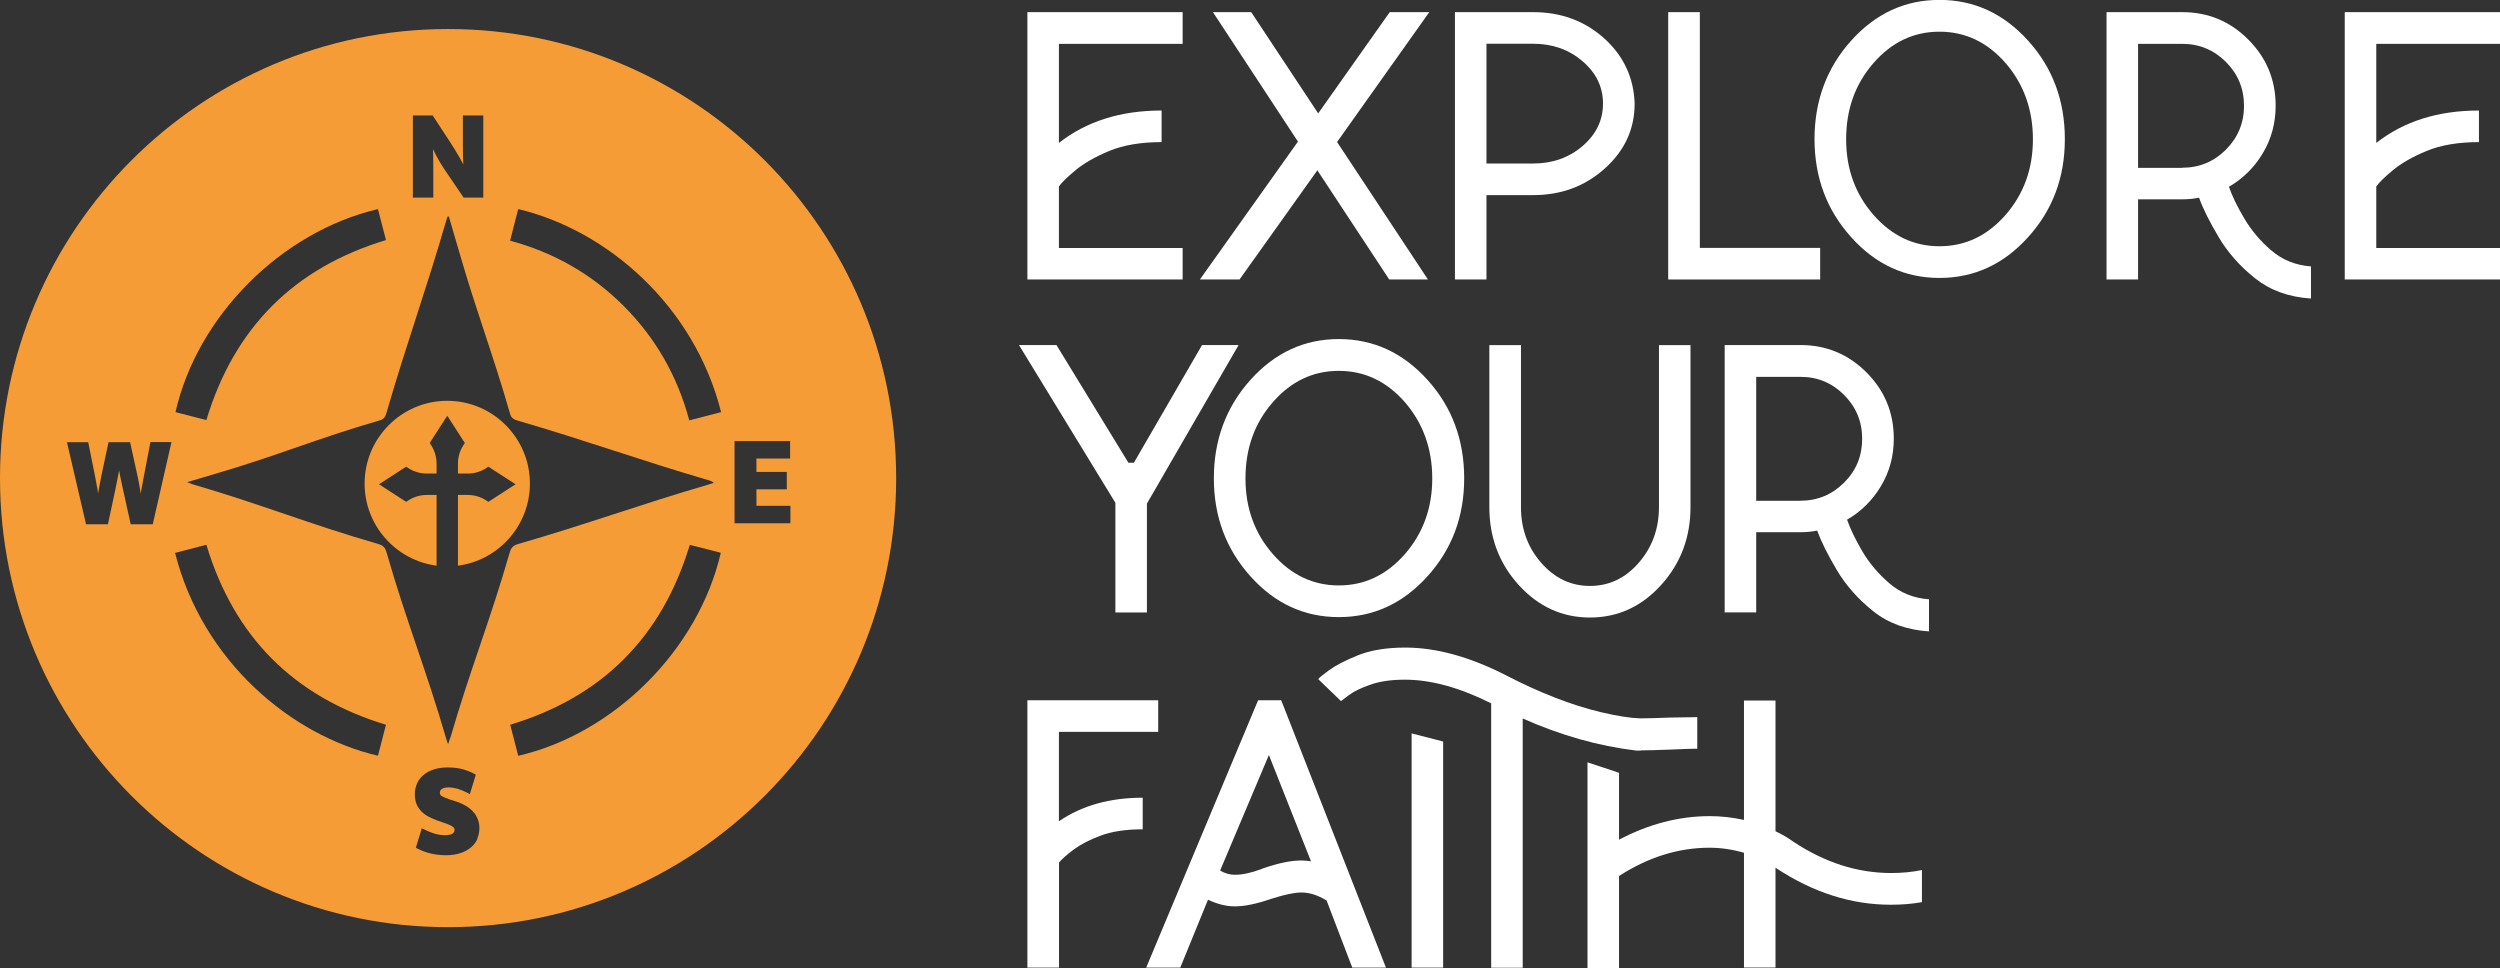 <svg xmlns="http://www.w3.org/2000/svg" width="297" height="115" viewBox="0 0 297 115" fill="none"><rect x="0" y="0" width="297" height="115" fill="#333333" stroke="none"/><g clip-path="url(#clip0_54_184)"><path d="M53.123 47.616C47.719 47.616 43.303 52.042 43.316 57.457C43.316 62.445 47.06 66.577 51.866 67.201V58.802H50.695C49.927 58.802 49.171 59.022 48.524 59.438L48.256 59.621L45.023 57.531L48.256 55.44L48.524 55.623C49.171 56.039 49.927 56.259 50.695 56.259H51.866V55.086C51.866 54.316 51.647 53.557 51.232 52.91L51.049 52.628L53.135 49.389L55.221 52.628L55.038 52.91C54.623 53.557 54.404 54.316 54.404 55.086V56.259H55.575C56.343 56.259 57.099 56.039 57.746 55.623L58.014 55.44L61.247 57.531L58.014 59.621L57.746 59.438C57.099 59.022 56.343 58.802 55.575 58.802H54.404V67.201C59.21 66.577 62.954 62.433 62.954 57.445C62.954 52.029 58.551 47.616 53.135 47.616" fill="#F59C36"></path><path d="M87.265 62.152V52.396H93.865V54.474H89.864V56.064H93.474V58.13H89.864V60.086H93.901V62.164H87.253L87.265 62.152ZM81.886 49.939C80.471 44.658 77.885 40.147 74.091 36.345C70.31 32.567 65.821 30 60.6 28.594C60.93 27.311 61.247 26.076 61.564 24.841C72.115 27.335 82.484 36.32 85.667 48.961C84.448 49.279 83.216 49.597 81.898 49.939M61.564 89.78C61.247 88.57 60.942 87.347 60.612 86.1C71.53 82.8 78.629 75.709 81.947 64.731C82.557 64.89 83.191 65.037 83.813 65.196C84.423 65.355 85.021 65.513 85.631 65.672C82.972 77.188 72.969 87.152 61.564 89.792M53.477 87.665C53.428 87.849 53.355 88.032 53.233 88.411C53.111 88.056 53.038 87.873 52.989 87.69C50.622 79.535 48.256 73.765 45.914 65.599C45.755 65.049 45.511 64.792 44.962 64.633C36.802 62.286 31.02 59.902 22.872 57.531C22.713 57.482 22.567 57.421 22.225 57.286C23.457 56.919 24.53 56.589 25.592 56.284C32.886 54.157 37.814 52.042 45.121 49.939C45.633 49.792 45.78 49.487 45.914 49.047C48.268 40.892 50.634 34.438 52.989 26.284C53.038 26.1 53.111 25.917 53.172 25.721C53.22 25.721 53.269 25.721 53.318 25.709C53.769 27.25 54.221 28.79 54.672 30.33C56.648 37.164 58.636 42.298 60.588 49.132C60.722 49.621 60.978 49.817 61.442 49.951C69.578 52.311 76.019 54.67 84.155 57.042C84.362 57.103 84.57 57.164 84.801 57.359C84.57 57.433 84.35 57.506 84.118 57.58C76.031 59.939 69.639 62.298 61.54 64.633C60.966 64.805 60.71 65.073 60.551 65.648C58.209 73.79 55.855 79.535 53.501 87.665M56.746 99.597C56.575 100 56.319 100.355 55.977 100.648C55.636 100.941 55.209 101.186 54.709 101.345C54.209 101.516 53.623 101.602 52.964 101.602C52.354 101.602 51.769 101.528 51.208 101.406C50.647 101.271 50.134 101.088 49.659 100.844L49.402 100.709L50.11 98.399L50.464 98.57C50.866 98.778 51.281 98.924 51.659 99.046C52.037 99.157 52.44 99.218 52.842 99.218C53.403 99.218 53.66 99.12 53.782 99.022C53.928 98.912 54.001 98.778 54.001 98.582C54.001 98.521 53.989 98.472 53.965 98.411C53.965 98.386 53.916 98.325 53.818 98.24C53.733 98.166 53.599 98.081 53.416 98.007C53.233 97.922 52.977 97.824 52.672 97.726L51.927 97.469C51.562 97.335 51.22 97.176 50.915 97.017C50.586 96.846 50.305 96.638 50.061 96.394C49.817 96.137 49.622 95.856 49.488 95.526C49.354 95.196 49.28 94.805 49.28 94.364C49.28 93.924 49.366 93.484 49.537 93.093C49.707 92.702 49.976 92.347 50.317 92.066C50.647 91.785 51.061 91.565 51.549 91.406C52.025 91.247 52.574 91.174 53.184 91.174C53.867 91.174 54.465 91.247 54.977 91.382C55.477 91.528 55.916 91.699 56.282 91.895L56.526 92.029L55.819 94.34L55.465 94.157C55.099 93.973 54.721 93.814 54.355 93.704C53.989 93.606 53.647 93.545 53.318 93.545C52.94 93.545 52.647 93.606 52.476 93.741C52.33 93.851 52.257 93.973 52.257 94.144C52.257 94.401 52.354 94.499 52.44 94.548C52.647 94.682 52.977 94.817 53.428 94.976L54.306 95.257C54.672 95.379 55.026 95.55 55.343 95.734C55.672 95.929 55.953 96.149 56.185 96.406C56.428 96.663 56.611 96.956 56.746 97.286C56.88 97.616 56.953 97.971 56.953 98.362C56.953 98.802 56.868 99.23 56.697 99.621M44.901 89.78C34.618 87.384 24.067 78.582 20.798 65.685C22.018 65.367 23.25 65.049 24.518 64.719C27.812 75.66 34.899 82.775 45.853 86.1C45.536 87.359 45.218 88.57 44.901 89.792M18.163 62.286H15.528L14.613 58.142C14.504 57.628 14.394 57.115 14.284 56.589C14.235 56.357 14.186 56.112 14.15 55.88C14.101 56.112 14.064 56.357 14.016 56.589L13.979 56.773C13.882 57.225 13.796 57.677 13.711 58.13L12.82 62.286H10.222L7.953 52.531H10.478L11.296 56.602C11.405 57.139 11.503 57.665 11.588 58.166C11.613 58.313 11.637 58.46 11.649 58.619C11.674 58.46 11.698 58.301 11.735 58.142C11.832 57.616 11.93 57.103 12.027 56.602L12.893 52.531H15.455L16.346 56.589C16.455 57.103 16.553 57.616 16.638 58.13C16.663 58.301 16.687 58.472 16.724 58.643C16.748 58.46 16.785 58.289 16.809 58.105C16.907 57.58 16.992 57.078 17.09 56.589L17.87 52.518H20.371L18.151 62.274L18.163 62.286ZM44.901 24.841C45.218 26.051 45.523 27.274 45.853 28.521C34.948 31.822 27.836 38.912 24.518 49.902C23.274 49.584 22.066 49.267 20.847 48.961C23.445 37.543 33.398 27.543 44.901 24.841ZM49.049 13.716H51.403L53.513 16.944C53.879 17.506 54.233 18.093 54.587 18.692C54.757 18.985 54.904 19.267 55.038 19.535C55.026 19.218 55.014 18.9 55.001 18.594C55.001 17.983 54.989 17.384 54.989 16.785V13.716H57.417V23.472H55.075L52.842 20.183C52.489 19.658 52.147 19.108 51.854 18.545C51.708 18.276 51.574 17.995 51.44 17.714C51.452 17.995 51.464 18.276 51.464 18.545C51.464 19.12 51.476 19.707 51.476 20.306V23.472H49.049V13.716ZM53.233 3.448C23.835 3.448 0 27.335 0 56.797C0 86.259 23.835 110.147 53.233 110.147C82.63 110.147 106.465 86.259 106.465 56.797C106.465 27.335 82.63 3.448 53.233 3.448Z" fill="#F59C36"></path><path d="M140.498 33.203H122.054V1.443H140.498V5.208H125.799V16.98C129.068 14.413 133.13 13.13 137.997 13.13V16.883C135.533 16.883 133.46 17.237 131.776 17.934C130.093 18.631 128.763 19.401 127.775 20.22C126.787 21.039 126.129 21.675 125.799 22.152V29.462H140.498V33.227V33.203Z" fill="white"></path><path d="M165.102 1.443L156.6 13.472L148.646 1.443H144.097L154.197 16.822L142.547 33.203H147.256L156.502 20.232L165.041 33.203H169.639L158.844 16.87L169.798 1.443H165.102Z" fill="white"></path><path d="M182.142 19.425C184.448 19.425 186.4 18.729 188.01 17.347C189.62 15.966 190.437 14.279 190.437 12.311C190.437 10.342 189.632 8.668 188.01 7.274C186.4 5.893 184.436 5.196 182.142 5.196H176.592V19.425H182.142ZM176.592 33.203H172.847V1.443H182.142C185.472 1.443 188.29 2.494 190.596 4.572C192.901 6.663 194.097 9.242 194.194 12.311C194.194 15.318 193.023 17.885 190.669 20C188.315 22.127 185.472 23.179 182.142 23.179H176.592V33.203Z" fill="white"></path><path d="M198.183 1.443V33.203H216.236V29.45H201.94V1.443H198.183Z" fill="white"></path><path d="M259.247 19.927C261.284 19.927 263.016 19.206 264.443 17.775C265.87 16.345 266.59 14.597 266.59 12.567C266.59 10.538 265.87 8.79 264.443 7.359C263.004 5.929 261.272 5.208 259.247 5.208H254.002V19.939H259.247V19.927ZM274.543 35.465C271.909 35.294 269.701 34.499 267.895 33.056C266.102 31.626 264.651 29.988 263.577 28.166C262.492 26.345 261.711 24.78 261.247 23.484C260.613 23.619 259.942 23.68 259.247 23.68H254.002V33.203H250.257V1.443H259.259C262.321 1.443 264.943 2.531 267.102 4.707C269.274 6.883 270.347 9.499 270.347 12.567C270.347 14.633 269.835 16.516 268.822 18.203C267.81 19.89 266.468 21.223 264.797 22.188C265.163 23.252 265.761 24.499 266.602 25.917C267.432 27.335 268.505 28.619 269.823 29.743C271.14 30.88 272.714 31.516 274.543 31.65V35.465Z" fill="white"></path><path d="M297 33.203H278.556V1.443H297V5.208H282.301V16.98C285.57 14.413 289.632 13.13 294.499 13.13V16.883C292.035 16.883 289.962 17.237 288.278 17.934C286.595 18.631 285.265 19.401 284.277 20.22C283.289 21.039 282.631 21.675 282.301 22.152V29.462H297V33.227V33.203Z" fill="white"></path><path d="M142.803 40.99L134.704 54.976H134.057L125.507 40.99H121.054L132.508 59.731V72.763H136.253V59.829L147.146 40.99H142.803Z" fill="white"></path><path d="M159.051 69.548C162.125 69.548 164.736 68.301 166.907 65.819C169.078 63.325 170.152 60.33 170.152 56.834C170.152 53.337 169.066 50.281 166.907 47.787C164.736 45.306 162.125 44.059 159.051 44.059C155.977 44.059 153.367 45.306 151.208 47.787C149.037 50.269 147.963 53.289 147.963 56.834C147.963 60.379 149.049 63.337 151.208 65.819C153.379 68.301 155.99 69.548 159.051 69.548ZM159.051 73.313C154.953 73.313 151.452 71.699 148.561 68.472C145.658 65.245 144.206 61.369 144.206 56.822C144.206 52.274 145.658 48.35 148.561 45.122C151.464 41.895 154.953 40.281 159.051 40.281C163.15 40.281 166.663 41.895 169.578 45.122C172.494 48.337 173.945 52.249 173.945 56.822C173.945 61.394 172.494 65.245 169.578 68.472C166.663 71.699 163.15 73.313 159.051 73.313Z" fill="white"></path><path d="M188.888 73.362C185.595 73.362 182.777 72.078 180.435 69.511C178.105 66.944 176.934 63.851 176.934 60.245V41.002H180.691V60.245C180.691 62.812 181.484 65.024 183.094 66.858C184.692 68.692 186.619 69.609 188.888 69.609C191.157 69.609 193.084 68.692 194.682 66.858C196.28 65.024 197.085 62.812 197.085 60.245V41.002H200.83V60.245C200.83 63.851 199.659 66.944 197.329 69.511C194.999 72.078 192.181 73.362 188.876 73.362" fill="white"></path><path d="M213.882 59.487C215.919 59.487 217.651 58.765 219.078 57.335C220.518 55.905 221.225 54.169 221.225 52.127C221.225 50.086 220.505 48.35 219.078 46.919C217.651 45.489 215.919 44.768 213.882 44.768H208.637V59.499H213.882V59.487ZM229.178 75.012C226.544 74.841 224.323 74.046 222.53 72.604C220.737 71.174 219.286 69.535 218.212 67.714C217.127 65.892 216.358 64.34 215.882 63.032C215.248 63.166 214.577 63.227 213.882 63.227H208.637V72.751H204.892V40.99H213.894C216.956 40.99 219.578 42.078 221.737 44.242C223.909 46.418 224.982 49.034 224.982 52.115C224.982 54.181 224.47 56.064 223.457 57.751C222.445 59.438 221.103 60.77 219.432 61.736C219.798 62.8 220.396 64.046 221.225 65.465C222.055 66.883 223.128 68.154 224.445 69.291C225.763 70.428 227.336 71.064 229.166 71.198V75.012H229.178Z" fill="white"></path><path d="M125.799 114.951H122.054V83.191H137.595V86.944H125.799V97.567C128.532 95.697 131.85 94.768 135.753 94.768V98.521C133.789 98.521 132.13 98.765 130.776 99.266C129.422 99.768 128.349 100.33 127.531 100.941C126.714 101.565 126.141 102.066 125.811 102.469V114.939L125.799 114.951Z" fill="white"></path><path d="M146.707 103.924C147.61 103.924 148.671 103.692 149.903 103.227L150 103.178C151.83 102.543 153.367 102.225 154.599 102.225C154.965 102.225 155.343 102.262 155.746 102.323L150.744 89.694L144.95 103.423C145.511 103.753 146.097 103.924 146.695 103.924M164.65 114.951H160.649L157.6 106.98C156.563 106.345 155.563 106.027 154.599 106.027C153.77 106.027 152.586 106.284 151.049 106.773C149.317 107.372 147.866 107.677 146.707 107.677C145.67 107.677 144.609 107.408 143.511 106.883L140.218 114.951H136.168L149.464 83.191H152.208L164.65 114.951Z" fill="white"></path><path d="M167.7 114.951H171.445V88.093L167.7 87.127V114.951Z" fill="white"></path><path d="M224.677 103.716C220.676 103.716 216.809 102.482 213.077 100.012C212.382 99.511 211.662 99.095 210.93 98.753V83.227H207.185V97.408C205.782 97.103 204.441 96.956 203.135 96.956C199.464 96.956 195.865 97.897 192.34 99.755V91.809L188.595 90.562V115H192.34V104.071C195.804 101.834 199.391 100.709 203.087 100.709C204.416 100.709 205.782 100.905 207.185 101.308V114.939H210.93V103.068L210.979 103.117C215.382 106.027 219.92 107.482 224.628 107.482C225.934 107.482 227.166 107.384 228.325 107.176V103.362C227.19 103.594 225.97 103.716 224.677 103.716Z" fill="white"></path><path d="M194.938 89.144C195.743 89.144 196.939 89.108 198.537 89.047C199.903 88.985 200.854 88.949 201.391 88.949H201.635V85.196L198.439 85.245C196.902 85.306 195.707 85.342 194.841 85.342C193.67 85.306 192.108 85.061 190.144 84.597C186.68 83.765 182.948 82.311 178.947 80.245C174.653 78.044 170.652 76.932 166.956 76.932C164.724 76.932 162.857 77.237 161.357 77.836C159.857 78.435 158.71 79.034 157.905 79.609C157.1 80.196 156.673 80.55 156.612 80.685L159.308 83.289C159.369 83.228 159.698 82.983 160.259 82.567C160.832 82.152 161.662 81.736 162.784 81.345C163.906 80.941 165.272 80.746 166.907 80.746C170.005 80.746 173.421 81.687 177.153 83.558V114.963H180.898V85.355C185.399 87.359 189.901 88.631 194.389 89.169H194.938V89.144Z" fill="white"></path><path d="M230.41 29.254C233.484 29.254 236.095 28.007 238.266 25.526C240.437 23.032 241.511 20.037 241.511 16.54C241.511 13.044 240.425 9.988 238.266 7.494C236.095 5.012 233.484 3.765 230.41 3.765C227.336 3.765 224.726 5.012 222.567 7.494C220.396 9.976 219.322 12.995 219.322 16.54C219.322 20.086 220.408 23.044 222.567 25.526C224.738 28.007 227.349 29.254 230.41 29.254ZM230.41 33.02C226.312 33.02 222.811 31.406 219.92 28.178C217.017 24.951 215.565 21.076 215.565 16.528C215.565 11.98 217.017 8.056 219.92 4.829C222.823 1.601 226.312 -0.012 230.41 -0.012C234.509 -0.012 238.022 1.601 240.937 4.829C243.853 8.044 245.304 11.956 245.304 16.528C245.304 21.1 243.853 24.951 240.937 28.178C238.022 31.406 234.509 33.02 230.41 33.02Z" fill="white"></path></g><defs><clipPath id="clip0_54_184"><rect width="297" height="115" fill="white"></rect></clipPath></defs></svg>